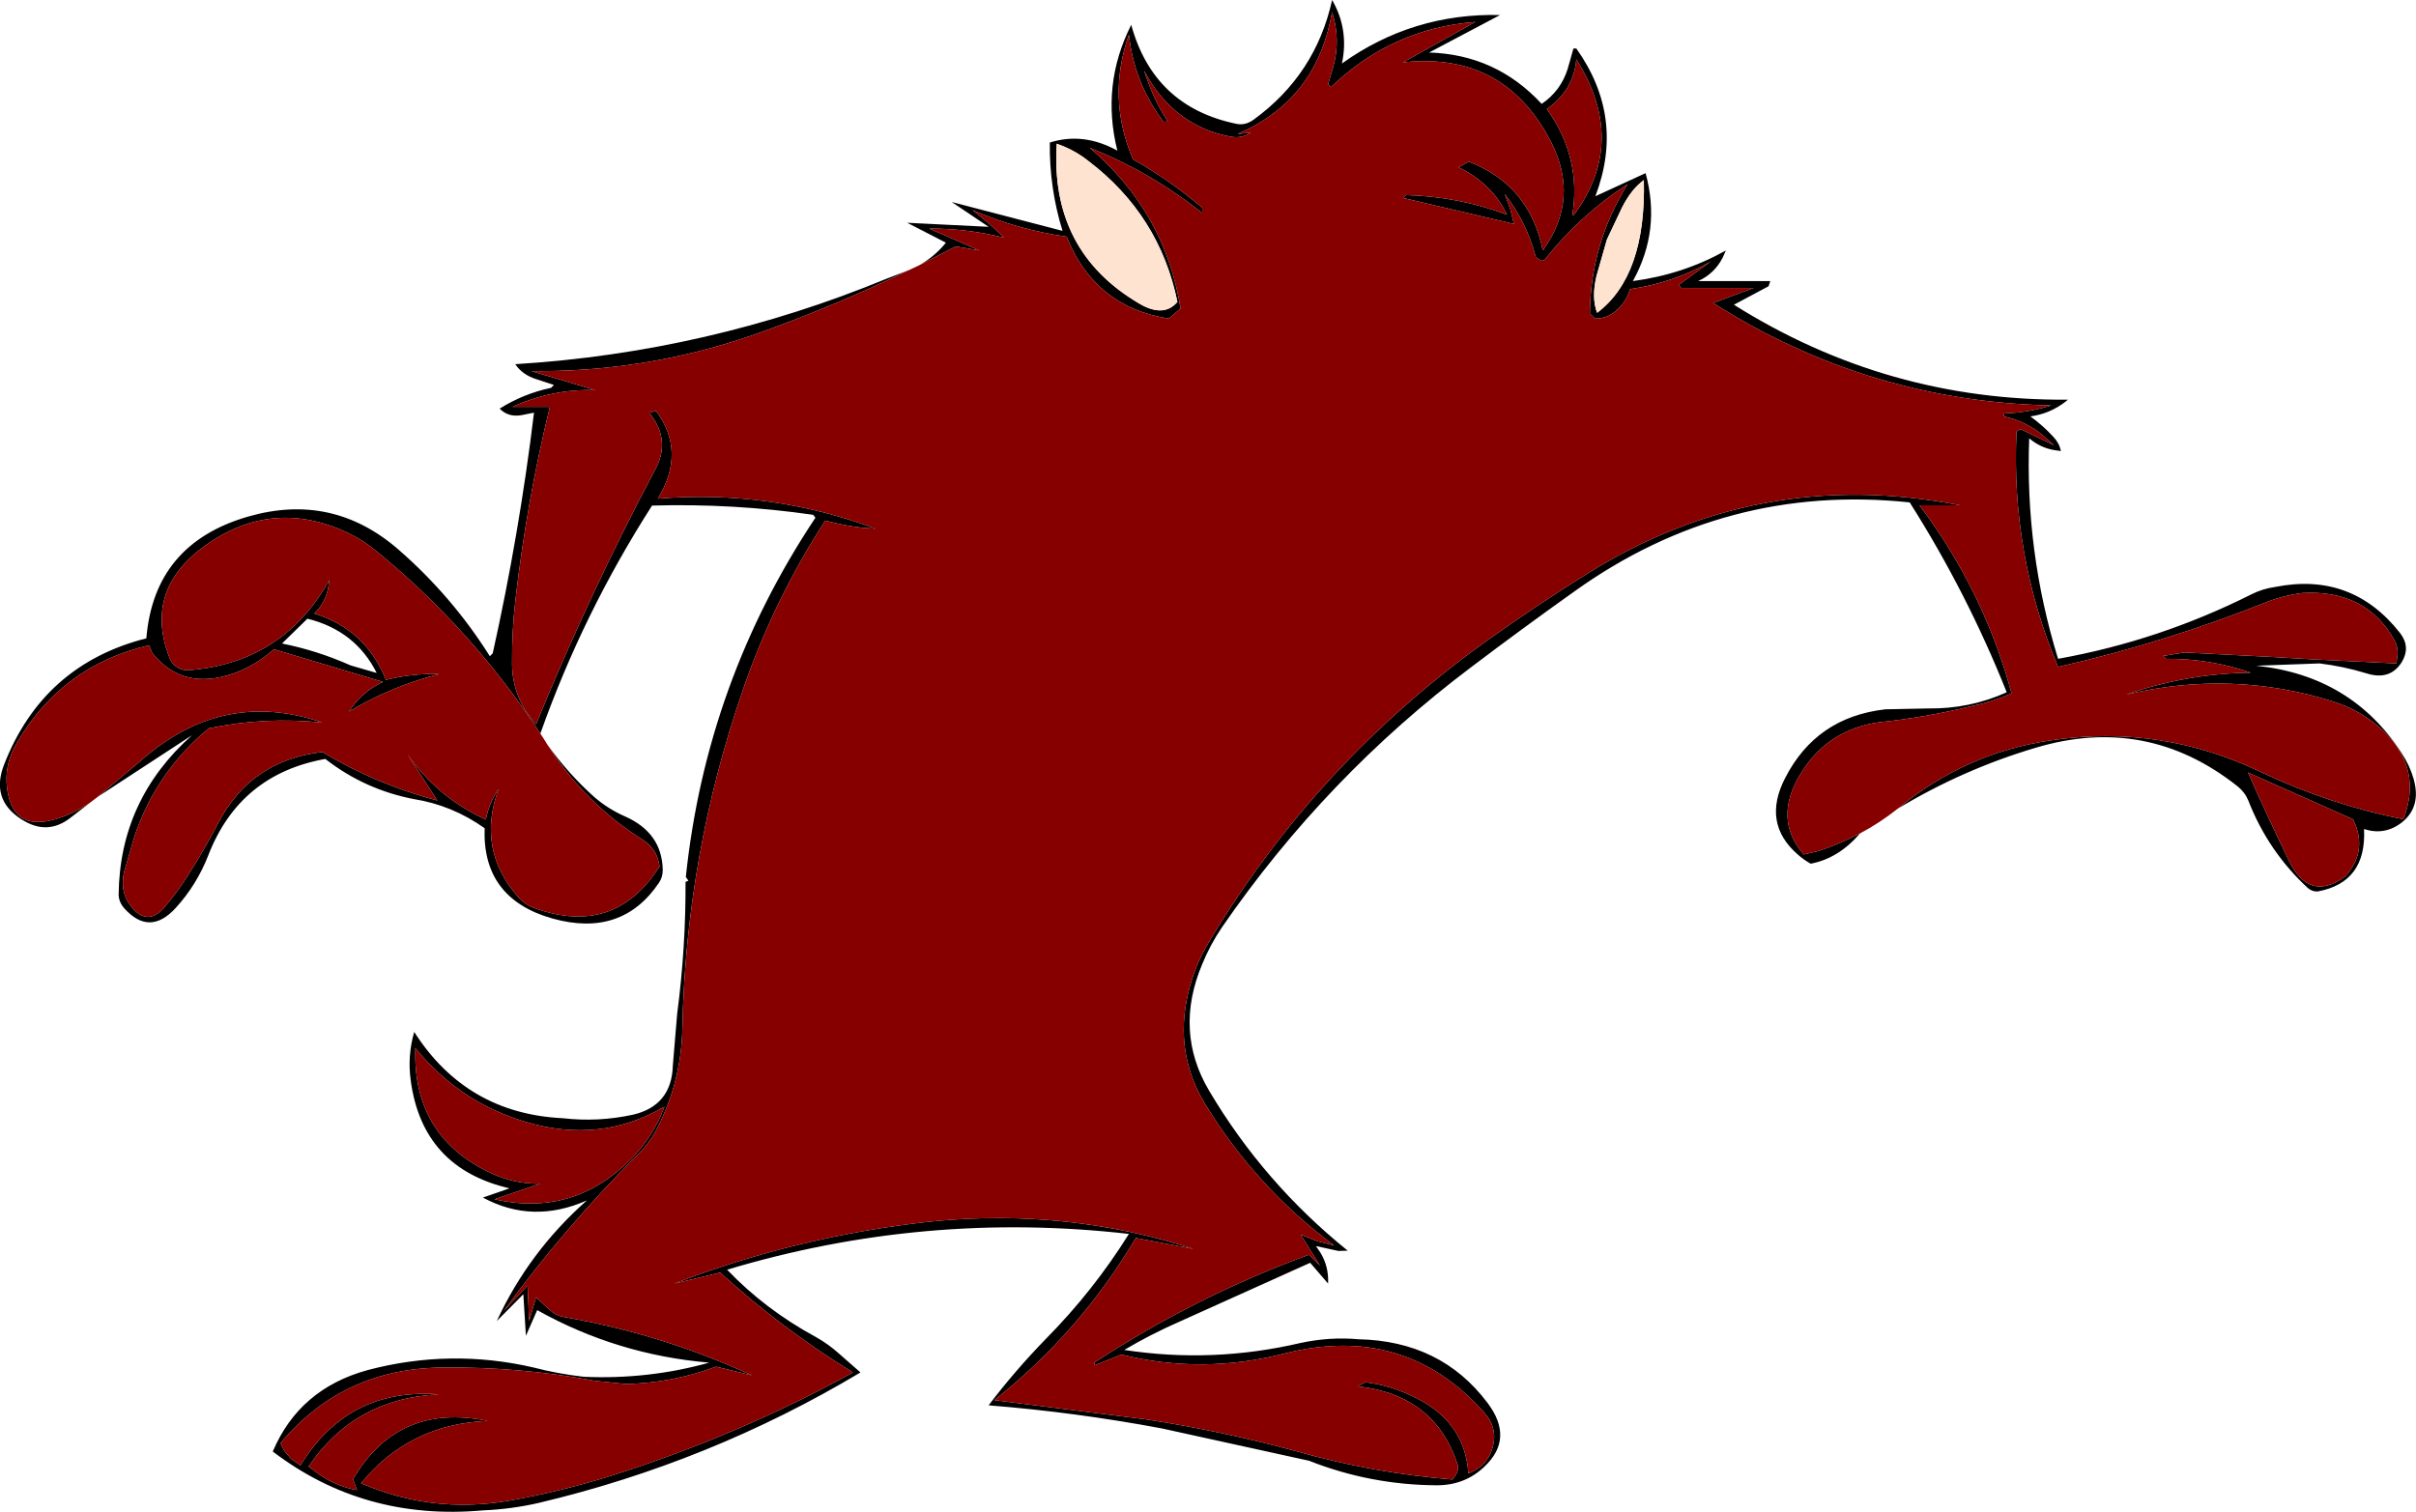 <?xml version="1.0" encoding="UTF-8" standalone="no"?>
<svg xmlns:xlink="http://www.w3.org/1999/xlink" height="261.95px" width="418.5px" xmlns="http://www.w3.org/2000/svg">
  <g transform="matrix(1.0, 0.0, 0.0, 1.0, 212.7, 166.9)">
    <path d="M-53.45 -120.95 Q-50.8 -122.45 -48.85 -124.85 L-55.55 -128.3 -41.45 -127.6 -47.85 -131.9 -28.65 -126.9 Q-30.95 -134.35 -30.85 -142.2 -25.05 -144.05 -19.15 -140.8 -22.0 -152.2 -16.75 -162.6 -12.85 -148.4 1.45 -145.45 3.0 -145.1 4.5 -146.2 15.2 -154.0 18.05 -166.9 21.0 -161.8 19.75 -155.9 32.0 -164.65 47.15 -164.3 L34.85 -157.8 Q46.45 -157.45 54.35 -148.9 57.65 -151.15 58.85 -154.95 L59.85 -158.5 60.35 -158.5 Q68.85 -146.55 63.65 -132.9 L72.35 -136.9 Q75.05 -127.05 70.15 -118.2 78.85 -119.35 86.25 -123.5 L85.7 -122.25 Q84.25 -119.45 81.45 -118.2 L93.95 -118.2 93.65 -117.3 87.65 -114.1 Q114.2 -97.4 145.5 -97.65 L145.15 -97.35 Q142.4 -95.2 139.0 -94.75 141.15 -93.2 142.95 -91.25 144.0 -90.15 144.3 -88.75 L143.2 -88.9 Q140.75 -89.3 138.8 -90.95 138.05 -71.4 143.8 -52.75 161.35 -55.9 177.35 -63.95 179.25 -64.9 181.4 -65.2 194.7 -67.85 203.05 -57.2 204.9 -54.8 203.35 -52.2 201.3 -48.9 197.15 -50.25 193.2 -51.45 189.1 -51.95 L178.1 -51.55 Q194.65 -49.85 203.35 -36.35 204.75 -34.2 205.4 -31.9 206.75 -27.1 203.35 -24.4 200.4 -22.1 196.8 -23.25 197.25 -14.05 188.85 -12.45 187.9 -12.35 187.1 -13.0 180.2 -19.35 176.75 -28.2 176.15 -29.65 174.9 -30.65 159.15 -43.15 139.8 -37.3 127.35 -33.6 116.05 -26.8 127.8 -36.5 142.75 -38.65 161.65 -41.45 179.1 -33.05 191.0 -27.45 203.6 -24.95 207.05 -33.75 200.0 -40.4 196.25 -43.85 191.45 -45.35 173.85 -50.9 155.6 -46.55 166.05 -50.2 177.2 -50.35 170.1 -52.8 162.5 -52.75 L162.0 -53.25 165.7 -53.85 180.35 -53.1 188.0 -52.65 202.4 -51.95 202.6 -53.45 Q202.7 -54.8 202.1 -55.9 197.2 -64.8 186.05 -64.15 183.05 -63.75 180.35 -62.75 162.4 -55.55 143.8 -51.35 135.6 -70.85 136.6 -92.15 L137.3 -92.55 143.1 -89.75 141.2 -91.45 Q138.25 -93.9 134.4 -94.75 L134.4 -95.25 136.5 -95.4 Q139.6 -95.7 142.6 -96.65 110.9 -97.35 84.05 -114.4 L91.05 -117.0 78.55 -117.0 78.05 -117.5 83.65 -121.6 Q77.25 -117.9 69.65 -116.8 68.9 -114.2 66.65 -112.6 65.3 -111.7 63.6 -111.7 L62.7 -112.55 Q62.8 -124.65 69.25 -135.0 60.85 -129.5 54.85 -121.85 L54.35 -121.7 53.35 -122.3 Q51.75 -128.4 47.95 -133.3 L48.9 -130.7 49.55 -128.1 30.35 -132.6 30.85 -133.1 Q39.95 -132.85 48.35 -129.7 47.35 -131.75 45.95 -133.4 43.4 -136.3 39.95 -137.9 L41.7 -138.9 Q52.25 -134.85 54.55 -123.5 61.05 -132.55 55.9 -142.45 47.8 -158.0 30.35 -156.1 L42.85 -163.1 Q28.35 -161.95 17.85 -151.8 L17.35 -152.3 18.25 -155.35 Q19.55 -160.05 18.05 -164.8 L17.7 -163.1 Q14.65 -149.25 1.7 -143.7 L3.95 -143.9 Q2.45 -142.9 0.6 -143.2 -9.4 -145.0 -14.55 -154.7 L-13.7 -152.35 Q-12.4 -148.85 -10.4 -145.85 L-11.15 -145.8 Q-16.25 -152.5 -17.15 -160.9 -21.0 -149.95 -16.45 -139.3 -10.05 -135.7 -4.45 -130.9 L-4.45 -130.0 Q-13.4 -137.1 -23.95 -141.3 -10.9 -130.2 -8.2 -113.45 L-10.25 -111.7 Q-23.05 -113.7 -27.95 -125.9 -36.4 -127.1 -44.25 -130.5 L-41.35 -128.15 -38.75 -125.7 Q-44.95 -127.3 -51.75 -127.3 L-43.05 -123.5 -47.15 -124.2 -53.45 -120.95 M109.5 -22.5 Q105.75 -18.15 100.95 -17.25 99.7 -17.95 98.7 -18.85 92.5 -24.25 96.5 -32.05 101.9 -42.65 113.9 -44.0 L121.3 -44.15 Q128.45 -44.05 134.9 -46.95 128.05 -64.15 118.1 -79.85 86.25 -83.2 60.05 -64.45 51.05 -58.05 42.2 -51.35 16.95 -32.35 -1.05 -6.2 -3.05 -3.25 -4.45 0.15 -9.35 11.8 -3.25 22.1 6.2 38.05 20.75 49.8 L19.15 49.85 15.25 49.0 16.0 50.1 Q17.5 52.55 17.35 55.5 L14.25 51.9 -8.5 62.15 Q-13.4 64.3 -17.95 67.0 -2.7 69.35 12.55 65.8 17.65 64.7 22.6 65.15 36.9 65.45 44.95 76.15 49.65 82.35 44.4 87.25 41.05 90.45 36.2 90.45 24.7 90.4 14.05 86.2 L-11.45 80.6 Q-26.4 77.8 -41.45 76.6 -36.95 70.65 -31.5 65.05 -23.3 56.75 -17.15 46.9 -52.6 42.85 -86.75 53.1 -80.15 60.0 -71.4 64.75 -69.25 65.95 -67.35 67.65 L-63.65 70.9 Q-89.65 86.45 -119.35 93.5 -124.15 94.6 -129.05 94.8 -149.65 96.65 -165.45 84.6 -160.85 73.75 -149.05 70.5 -134.7 66.7 -120.25 70.05 -116.0 71.15 -111.6 71.65 -100.4 72.15 -89.85 69.2 -105.8 67.85 -119.65 60.1 L-121.6 64.55 -122.05 57.35 -126.65 62.0 Q-121.1 50.0 -111.05 41.1 -120.45 45.25 -129.05 40.6 L-124.45 39.0 Q-139.5 35.5 -141.55 20.35 -142.15 16.05 -140.95 11.9 -131.9 26.05 -115.2 26.85 -109.1 27.55 -103.1 26.25 -96.35 24.7 -96.15 17.7 L-95.4 8.75 Q-93.9 -2.7 -93.95 -14.1 L-93.45 -14.3 -93.9 -14.95 Q-90.35 -48.8 -71.45 -77.2 L-71.85 -77.7 Q-85.7 -79.7 -99.75 -79.3 -111.7 -60.65 -119.1 -39.8 -130.95 -57.9 -147.55 -71.45 -149.9 -73.4 -152.6 -74.65 -165.6 -80.7 -177.25 -72.3 -187.85 -64.65 -183.35 -52.95 -182.6 -51.0 -180.35 -50.75 -163.75 -51.9 -155.65 -66.4 L-155.8 -65.35 Q-156.2 -62.6 -158.25 -60.6 -149.35 -57.85 -145.85 -49.1 -141.3 -50.25 -136.65 -50.1 -145.05 -47.95 -152.25 -43.6 -150.05 -47.05 -146.35 -48.75 L-165.25 -54.4 Q-168.45 -51.55 -172.3 -50.2 -181.1 -47.15 -186.35 -53.8 L-186.85 -55.1 Q-201.95 -51.6 -209.8 -38.15 -212.05 -34.35 -211.45 -30.15 -210.45 -23.0 -203.5 -24.85 -200.0 -25.8 -197.0 -27.9 L-200.5 -25.2 Q-204.55 -22.05 -209.0 -24.95 -214.35 -28.35 -212.0 -34.4 -205.25 -51.75 -187.35 -56.3 -186.0 -72.7 -169.7 -77.4 -155.1 -81.6 -143.7 -71.7 -134.4 -63.6 -127.85 -53.2 L-127.35 -53.7 Q-122.75 -74.35 -120.2 -95.4 L-122.45 -94.95 Q-124.7 -94.6 -126.15 -96.1 -122.0 -98.7 -117.25 -99.7 L-116.75 -100.2 -119.8 -101.2 Q-122.2 -101.95 -123.45 -103.8 -90.1 -105.85 -59.15 -118.6 L-56.15 -119.75 -55.15 -120.15 Q-68.45 -113.7 -82.4 -108.8 -101.0 -102.4 -120.65 -102.6 L-109.55 -99.3 Q-117.0 -99.55 -123.95 -96.4 L-117.45 -96.4 Q-121.45 -80.05 -123.4 -63.1 -124.05 -57.5 -124.0 -51.85 -123.95 -45.95 -119.85 -41.4 -110.6 -64.05 -99.15 -85.65 -96.45 -90.7 -100.25 -95.4 L-99.05 -95.7 Q-93.8 -88.6 -98.75 -80.5 -79.35 -82.1 -61.05 -75.3 L-63.2 -75.45 Q-66.45 -75.8 -69.75 -76.7 -78.7 -62.85 -84.0 -47.4 -93.9 -18.8 -94.5 11.35 -94.7 20.45 -98.8 28.45 -100.1 31.05 -102.15 33.05 -114.95 45.85 -125.45 60.25 L-121.3 55.85 -121.05 62.0 -119.85 57.9 -117.5 60.05 Q-116.4 61.05 -115.0 61.3 -98.2 64.2 -82.45 71.4 L-88.65 69.9 Q-96.3 72.75 -104.35 72.9 L-109.65 72.35 Q-122.75 69.9 -136.05 70.05 -153.3 70.2 -164.1 83.15 L-163.5 84.45 -162.2 85.95 -160.65 87.0 Q-152.4 73.5 -136.65 74.7 -151.25 75.35 -159.25 87.2 L-157.3 88.65 Q-154.3 90.65 -150.85 91.3 L-151.55 89.4 Q-143.75 76.1 -128.25 79.3 -141.8 79.85 -150.15 90.1 -137.9 95.4 -124.7 93.15 -115.85 91.6 -107.0 88.85 -84.95 81.9 -64.95 70.9 -77.4 63.25 -87.95 53.6 L-95.9 55.5 Q-74.15 47.15 -50.95 44.7 -27.8 42.45 -5.95 49.5 L-15.95 47.6 Q-25.6 63.9 -40.45 75.7 L-14.05 79.05 Q-0.8 81.1 11.85 84.55 25.25 88.35 38.9 89.45 L39.5 88.6 Q40.05 87.7 39.8 86.9 35.9 74.8 22.45 73.3 L23.85 72.6 Q27.9 73.1 31.6 74.85 41.05 79.05 41.65 88.4 44.95 87.15 45.85 83.9 46.8 80.55 44.4 77.85 30.6 62.35 9.9 67.6 -4.45 71.3 -18.45 67.8 L-23.05 69.65 -23.15 69.2 Q-5.6 57.7 14.05 50.5 L15.95 52.4 12.6 47.0 15.45 48.15 18.4 48.9 Q4.9 38.85 -3.85 24.55 -9.35 15.6 -6.9 5.25 -5.8 0.5 -3.4 -3.5 15.15 -34.6 44.8 -55.85 53.2 -61.85 62.0 -67.35 92.0 -86.2 126.8 -79.35 L119.8 -79.35 Q130.95 -64.5 135.75 -46.75 132.45 -45.3 128.85 -44.55 120.9 -42.6 112.75 -41.75 103.85 -40.45 99.25 -32.9 94.35 -25.0 99.75 -18.85 L102.3 -19.45 Q105.95 -20.65 109.5 -22.5 M-118.0 -38.05 Q-114.35 -32.9 -109.7 -28.75 -107.3 -26.7 -104.45 -25.45 -98.0 -22.6 -97.9 -16.15 -97.9 -14.9 -98.55 -13.95 -105.0 -4.4 -117.0 -7.75 -129.2 -11.2 -128.75 -23.4 -134.4 -27.4 -141.05 -28.45 -149.55 -30.1 -156.35 -35.4 -171.15 -32.75 -176.6 -18.75 -178.6 -13.6 -182.25 -9.6 -186.8 -4.6 -191.2 -9.55 -192.15 -10.65 -192.15 -11.95 -191.95 -28.35 -179.45 -39.5 L-195.75 -28.85 -188.3 -35.1 Q-174.15 -47.65 -156.85 -41.7 -166.8 -42.75 -176.55 -40.7 -185.65 -33.15 -189.4 -22.0 L-191.15 -16.0 Q-192.05 -12.5 -190.0 -9.85 -187.2 -6.35 -184.3 -9.6 -182.15 -12.1 -180.35 -14.9 -177.4 -19.5 -174.9 -24.3 -169.2 -35.2 -156.85 -36.6 -147.55 -31.0 -136.95 -28.2 L-142.15 -36.25 Q-136.9 -28.7 -128.55 -24.9 -127.95 -27.8 -126.35 -30.2 -130.15 -19.7 -123.0 -11.55 -121.8 -10.15 -120.1 -9.55 -106.15 -4.55 -98.45 -16.8 -98.65 -18.15 -99.3 -19.3 -100.05 -20.55 -101.3 -21.35 -111.4 -27.7 -117.8 -37.75 L-118.0 -38.05 M58.8 -151.7 Q57.4 -149.5 55.25 -148.0 61.3 -139.6 59.65 -129.5 L60.0 -129.75 Q69.3 -142.45 60.35 -156.6 60.15 -154.0 58.8 -151.7 M65.65 -125.4 L63.85 -119.1 Q62.95 -115.35 63.95 -112.7 72.45 -119.1 72.05 -135.7 69.85 -134.1 68.25 -130.9 L65.65 -125.4 M193.55 -15.05 Q197.55 -19.5 194.9 -24.95 L176.7 -33.05 Q180.1 -25.35 183.8 -17.75 187.35 -10.5 193.55 -15.05 M-28.35 -141.5 L-29.65 -142.0 Q-30.85 -123.4 -15.35 -114.3 -11.1 -111.8 -8.75 -114.6 -11.85 -129.6 -24.1 -138.95 -26.0 -140.5 -28.35 -141.5 M-147.45 -50.3 Q-151.15 -57.65 -159.45 -59.7 L-163.85 -55.4 Q-157.8 -54.2 -151.95 -51.6 L-147.45 -50.3 M-97.6 24.85 Q-108.7 31.35 -121.6 27.5 -133.1 24.1 -140.75 14.7 -141.25 29.8 -128.0 36.2 -123.8 38.25 -119.15 38.2 L-127.05 40.9 Q-113.4 44.0 -103.4 33.95 -99.5 30.0 -97.6 24.85" fill="#000000" fill-rule="evenodd" stroke="none"/>
    <path d="M-53.45 -120.95 L-47.15 -124.2 -43.05 -123.5 -51.75 -127.3 Q-44.95 -127.3 -38.75 -125.7 L-41.35 -128.15 -44.25 -130.5 Q-36.4 -127.1 -27.95 -125.9 -23.05 -113.7 -10.25 -111.7 L-8.2 -113.45 Q-10.9 -130.2 -23.95 -141.3 -13.4 -137.1 -4.45 -130.0 L-4.45 -130.9 Q-10.05 -135.7 -16.45 -139.3 -21.0 -149.95 -17.15 -160.9 -16.25 -152.5 -11.15 -145.8 L-10.4 -145.85 Q-12.4 -148.85 -13.7 -152.35 L-14.55 -154.7 Q-9.4 -145.0 0.6 -143.2 2.45 -142.9 3.95 -143.9 L1.7 -143.7 Q14.65 -149.25 17.7 -163.1 L18.05 -164.8 Q19.55 -160.05 18.25 -155.35 L17.35 -152.3 17.85 -151.8 Q28.35 -161.95 42.85 -163.1 L30.35 -156.1 Q47.8 -158.0 55.9 -142.45 61.05 -132.55 54.55 -123.5 52.25 -134.85 41.7 -138.9 L39.95 -137.9 Q43.4 -136.3 45.95 -133.4 47.35 -131.75 48.35 -129.7 39.95 -132.85 30.85 -133.1 L30.35 -132.6 49.55 -128.1 48.9 -130.7 47.95 -133.3 Q51.75 -128.4 53.35 -122.3 L54.35 -121.7 54.85 -121.85 Q60.85 -129.5 69.25 -135.0 62.8 -124.65 62.7 -112.55 L63.6 -111.7 Q65.3 -111.7 66.65 -112.6 68.9 -114.2 69.65 -116.8 77.25 -117.9 83.65 -121.6 L78.05 -117.5 78.55 -117.0 91.05 -117.0 84.05 -114.4 Q110.9 -97.35 142.6 -96.65 139.6 -95.7 136.5 -95.4 L134.4 -95.25 134.4 -94.75 Q138.25 -93.9 141.2 -91.45 L143.1 -89.75 137.3 -92.55 136.6 -92.15 Q135.6 -70.85 143.8 -51.35 162.4 -55.55 180.35 -62.75 183.05 -63.75 186.05 -64.15 197.2 -64.8 202.1 -55.9 202.7 -54.8 202.6 -53.45 L202.4 -51.95 188.0 -52.65 180.35 -53.1 165.7 -53.85 162.0 -53.25 162.5 -52.75 Q170.1 -52.8 177.2 -50.35 166.05 -50.2 155.6 -46.55 173.85 -50.9 191.45 -45.35 196.25 -43.85 200.0 -40.4 207.05 -33.75 203.6 -24.95 191.0 -27.45 179.1 -33.05 161.65 -41.45 142.75 -38.65 127.8 -36.5 116.05 -26.8 112.9 -24.3 109.5 -22.5 105.95 -20.65 102.3 -19.45 L99.75 -18.85 Q94.35 -25.0 99.25 -32.9 103.85 -40.45 112.75 -41.75 120.9 -42.6 128.85 -44.55 132.45 -45.3 135.75 -46.75 130.95 -64.5 119.8 -79.35 L126.8 -79.35 Q92.0 -86.2 62.0 -67.35 53.2 -61.85 44.8 -55.85 15.15 -34.6 -3.4 -3.5 -5.8 0.5 -6.9 5.25 -9.35 15.6 -3.85 24.55 4.9 38.85 18.4 48.9 L15.45 48.15 12.6 47.0 15.95 52.4 14.05 50.5 Q-5.6 57.7 -23.15 69.2 L-23.05 69.65 -18.45 67.8 Q-4.45 71.3 9.9 67.6 30.6 62.35 44.4 77.85 46.8 80.55 45.85 83.9 44.95 87.15 41.65 88.4 41.05 79.05 31.6 74.85 27.9 73.1 23.85 72.6 L22.45 73.3 Q35.9 74.8 39.8 86.9 40.05 87.7 39.5 88.6 L38.9 89.45 Q25.25 88.35 11.85 84.55 -0.8 81.1 -14.05 79.05 L-40.45 75.7 Q-25.6 63.9 -15.95 47.6 L-5.95 49.5 Q-27.8 42.45 -50.95 44.7 -74.15 47.15 -95.9 55.5 L-87.95 53.6 Q-77.4 63.25 -64.95 70.9 -84.95 81.9 -107.0 88.85 -115.85 91.6 -124.7 93.15 -137.9 95.4 -150.15 90.1 -141.8 79.85 -128.25 79.3 -143.75 76.1 -151.55 89.4 L-150.85 91.3 Q-154.3 90.65 -157.3 88.65 L-159.25 87.2 Q-151.25 75.35 -136.65 74.7 -152.4 73.5 -160.65 87.0 L-162.2 85.95 -163.5 84.45 -164.1 83.15 Q-153.3 70.2 -136.05 70.05 -122.75 69.9 -109.65 72.35 L-104.35 72.9 Q-96.3 72.75 -88.65 69.9 L-82.45 71.4 Q-98.2 64.2 -115.0 61.3 -116.4 61.05 -117.5 60.05 L-119.85 57.9 -121.05 62.0 -121.3 55.85 -125.45 60.25 Q-114.95 45.85 -102.15 33.05 -100.1 31.05 -98.8 28.45 -94.7 20.45 -94.5 11.35 -93.9 -18.8 -84.0 -47.4 -78.7 -62.85 -69.75 -76.7 -66.45 -75.8 -63.2 -75.45 L-61.05 -75.3 Q-79.35 -82.1 -98.75 -80.5 -93.8 -88.6 -99.05 -95.7 L-100.25 -95.4 Q-96.45 -90.7 -99.15 -85.65 -110.6 -64.05 -119.85 -41.4 -123.95 -45.95 -124.0 -51.85 -124.05 -57.5 -123.4 -63.1 -121.45 -80.05 -117.45 -96.4 L-123.95 -96.4 Q-117.0 -99.55 -109.55 -99.3 L-120.65 -102.6 Q-101.0 -102.4 -82.4 -108.8 -68.45 -113.7 -55.15 -120.15 L-53.45 -120.95 M-119.1 -39.8 L-118.1 -38.25 -118.0 -38.05 -117.8 -37.75 Q-111.4 -27.7 -101.3 -21.35 -100.05 -20.55 -99.3 -19.3 -98.65 -18.15 -98.45 -16.8 -106.15 -4.55 -120.1 -9.55 -121.8 -10.15 -123.0 -11.55 -130.15 -19.7 -126.35 -30.2 -127.95 -27.8 -128.55 -24.9 -136.9 -28.7 -142.15 -36.25 L-136.95 -28.2 Q-147.55 -31.0 -156.85 -36.6 -169.2 -35.2 -174.9 -24.3 -177.4 -19.5 -180.35 -14.9 -182.15 -12.1 -184.3 -9.6 -187.2 -6.35 -190.0 -9.85 -192.05 -12.5 -191.15 -16.0 L-189.4 -22.0 Q-185.65 -33.15 -176.55 -40.7 -166.8 -42.75 -156.85 -41.7 -174.15 -47.65 -188.3 -35.1 L-195.75 -28.85 -197.0 -27.9 Q-200.0 -25.8 -203.5 -24.85 -210.45 -23.0 -211.45 -30.15 -212.05 -34.35 -209.8 -38.15 -201.95 -51.6 -186.85 -55.1 L-186.35 -53.8 Q-181.1 -47.15 -172.3 -50.2 -168.45 -51.55 -165.25 -54.4 L-146.35 -48.75 Q-150.05 -47.05 -152.25 -43.6 -145.05 -47.95 -136.65 -50.1 -141.3 -50.25 -145.85 -49.1 -149.35 -57.85 -158.25 -60.6 -156.2 -62.6 -155.8 -65.35 L-155.65 -66.4 Q-163.75 -51.9 -180.35 -50.75 -182.6 -51.0 -183.35 -52.95 -187.85 -64.65 -177.25 -72.3 -165.6 -80.7 -152.6 -74.65 -149.9 -73.4 -147.55 -71.45 -130.95 -57.9 -119.1 -39.8 M58.8 -151.7 Q60.15 -154.0 60.35 -156.6 69.3 -142.45 60.0 -129.75 L59.65 -129.5 Q61.3 -139.6 55.25 -148.0 57.4 -149.5 58.8 -151.7 M193.55 -15.05 Q187.35 -10.5 183.8 -17.75 180.1 -25.35 176.7 -33.05 L194.9 -24.95 Q197.55 -19.5 193.55 -15.05 M-97.6 24.85 Q-99.5 30.0 -103.4 33.95 -113.4 44.0 -127.05 40.9 L-119.15 38.2 Q-123.8 38.25 -128.0 36.2 -141.25 29.8 -140.75 14.7 -133.1 24.1 -121.6 27.5 -108.7 31.35 -97.6 24.85" fill="#870000" fill-rule="evenodd" stroke="none"/>
    <path d="M65.65 -125.4 L68.25 -130.9 Q69.85 -134.1 72.05 -135.7 72.45 -119.1 63.95 -112.7 62.95 -115.35 63.85 -119.1 L65.65 -125.4 M-28.35 -141.5 Q-26.0 -140.5 -24.1 -138.95 -11.85 -129.6 -8.75 -114.6 -11.1 -111.8 -15.35 -114.3 -30.85 -123.4 -29.65 -142.0 L-28.35 -141.5" fill="#ffe3d1" fill-rule="evenodd" stroke="none"/>
  </g>
</svg>
